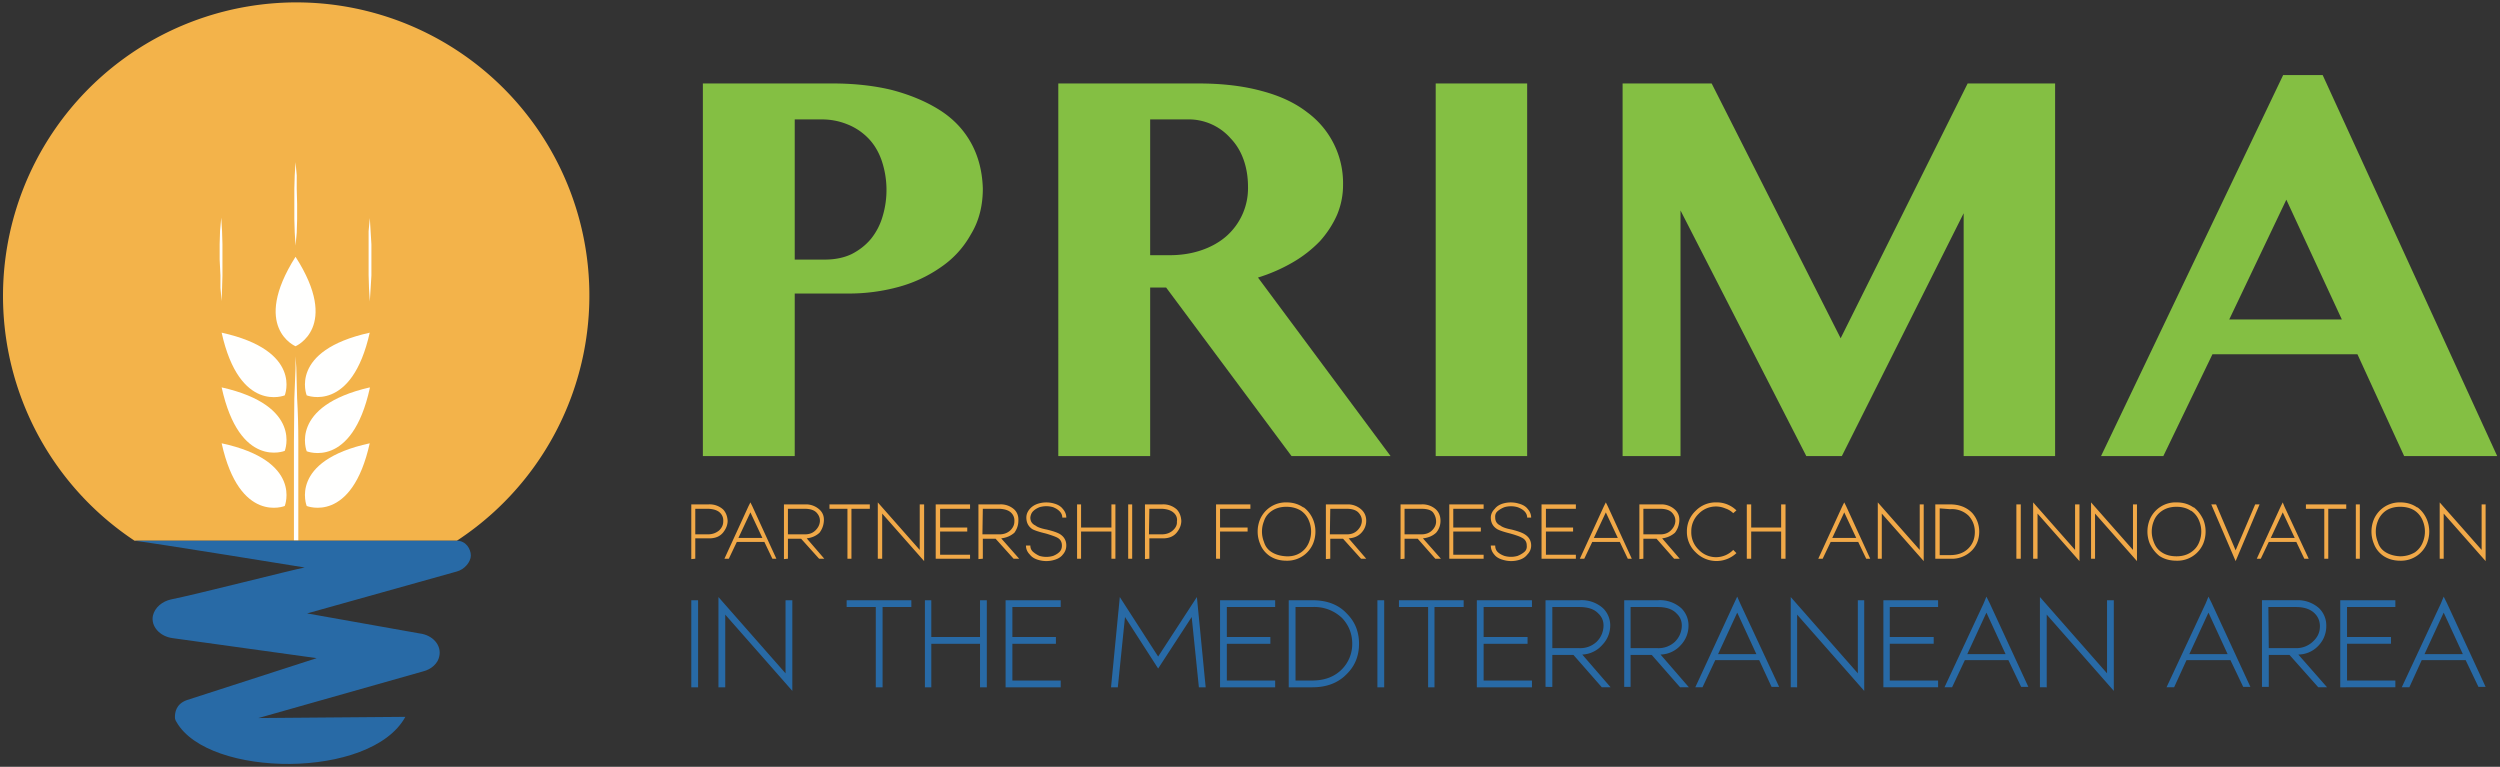 <?xml version="1.0" encoding="UTF-8"?>
<svg xmlns="http://www.w3.org/2000/svg" viewBox="0 0 626 192">
  <rect x="0" y="0" width="626" height="192" fill="#333333" stroke="none"/>
  <g fill="none" fill-rule="evenodd">
    <path fill="#84bf43" d="M176 20.9h32.5q8 0 14.7 1.6 6.9 1.8 12 5t7.9 8.2 3 11.5q0 6.6-3 11.5-2.8 5-7.5 8.2a34 34 0 0 1-10.8 5 47 47 0 0 1-12.3 1.6H199v40.7h-23zM199 65h7.5q3.9 0 6.8-1.4 2.9-1.5 4.8-3.8 2-2.5 2.9-5.6a23 23 0 0 0-.3-14.2q-1.2-3.3-3.4-5.5a15 15 0 0 0-5.2-3.4q-3-1.2-6.3-1.2H199zm66-44.1h35.1q9 0 15.9 1.9 6.8 1.8 11.3 5.3a22 22 0 0 1 9 18.2q0 3.9-1.5 7.5-1.6 3.6-4.3 6.6a31 31 0 0 1-6.8 5.3 42 42 0 0 1-8.7 3.8l33.2 44.7h-24.8L292 72h-4v42.2h-23zm23 43h4.9q4.2 0 7.8-1.2t6.2-3.4a16 16 0 0 0 5.6-12.5q0-3.7-1.1-6.8t-3.2-5.3a14 14 0 0 0-11-4.8H288zm71.5 50.3h22.9V20.9h-22.9zm46.8-93.3h22.3l32.3 63.8 31.8-63.8h21.9v93.3h-22.9V53.4l-30.5 60.8h-8.9l-31.5-61.5v61.5h-14.5zm175.3-2.1 43.7 95.4H602l-11.7-25.5H554l-12.3 25.5h-15.6l45.6-95.4zM558.2 80h28.2l-13.9-30z"></path>
    <path fill="#f1a948" d="M173.1 140v-13.7h4.3a5 5 0 0 1 3.7 1.3q1 1.1 1.1 2.8 0 1.5-1.1 2.9t-3.2 1.5h-3.8v5.1zm1-6.2h3.2q1.6 0 2.8-1 1-1 1-2.2.1-1.3-.8-2.2t-2.9-1h-3.3zm10.4 1.9-2 4.2h-1.1l6-13.1.5-1 .5 1 6 13.1h-1l-2-4.2zm6.4-1-3-6.4-3 6.4zm5.4 5.3v-13.7h5.3a5 5 0 0 1 3.6 1.3q1.2 1.1 1.1 2.8t-1.1 3q-1.3 1.2-3.2 1.4l4.4 5.1h-1.3l-4.5-5h-3.3v5zm1-6.2h4.3q1.6 0 2.6-1t1.1-2.2-.8-2.2-3-1h-4.2zm15.9-6.4v12.5h-1v-12.5h-4.5v-1.1h10.1v1.1zm6.6 12.5v-14.1l10.5 11.9v-11.4h1.1v14.2l-10.5-11.9v11.3zm23.1-12.5h-7.5v4.7h6.8v1h-6.8v5.8h7.5v1h-8.6v-13.6h8.6zM245 140v-13.7h5.3a5 5 0 0 1 3.7 1.3q1.1 1.1 1 2.8 0 1.6-1 3-1.4 1.2-3.3 1.4l4.5 5.1h-1.4l-4.5-5h-3.2v5zm1-6.2h4.3q1.6 0 2.7-1 1-1 1-2.2.1-1.3-.8-2.2t-2.9-1h-4.2zm12 2.8q0 1 .7 1.6t1.6 1a6 6 0 0 0 3.4 0q1-.4 1.6-1t.6-1.6q0-1.4-1.2-2-.8-.4-2.8-1-2.5-.6-3.4-1.1-1.5-1-1.5-2.9 0-1.2.9-2.2.8-.9 2.1-1.3a7 7 0 0 1 4 0q1.4.4 2.1 1.3.9 1 .9 2.2h-1q0-.9-.7-1.6-.6-.6-1.6-1a6 6 0 0 0-3.4 0q-1 .4-1.6 1t-.7 1.6q0 1.4 1.3 2 .7.6 2.8 1 2.5.6 3.4 1.2 1.5 1 1.5 2.8 0 1.3-.9 2.3-.7.9-2.1 1.3a7 7 0 0 1-4 0q-1.4-.4-2.1-1.3-1-1-1-2.3zm12.7-10.3v5.8h7.6v-5.8h1v13.6h-1v-6.8h-7.6v6.8h-1v-13.6zm11.8 13.6h1v-13.6h-1zm4.2.1v-13.7h4.3a5 5 0 0 1 3.7 1.3q1 1.1 1.1 2.8 0 1.5-1.1 2.9t-3.2 1.5h-3.7v5.1zm1-6.2h3.2q1.7 0 2.8-1t1-2.2q.2-1.3-.8-2.2t-2.9-1h-3.2zm25.4-6.4h-7.6v4.7h6.9v1h-6.9v6.8h-1v-13.6h8.6zm13.3-.4q1.6 1.2 2.4 3.1a8 8 0 0 1 0 6 7 7 0 0 1-2.4 3 7 7 0 0 1-4.3 1.3q-2.4 0-4.2-1.2-1.7-1.2-2.4-3.1a8 8 0 0 1 0-6 7 7 0 0 1 6.6-4.3q2.5 0 4.3 1.3m-.6.8q-1.6-1-3.7-1t-3.6 1-2 2.6a7 7 0 0 0 0 5.2q.5 1.7 2 2.6t3.6 1 3.7-1q1.4-1 2-2.6a7 7 0 0 0 0-5.2q-.6-1.6-2-2.6M332 140v-13.7h5.3a5 5 0 0 1 3.6 1.3q1.2 1.1 1.2 2.8t-1.2 3-3.2 1.4l4.4 5.1h-1.3l-4.5-5h-3.2v5zm1-6.2h4.3q1.6 0 2.6-1t1.1-2.2-.8-2.2-3-1h-4.1zm17.7 6.2v-13.7h5.2a5 5 0 0 1 3.7 1.3q1.1 1.1 1.1 2.8t-1.1 3q-1.3 1.2-3.3 1.4l4.5 5.1h-1.4l-4.4-5h-3.3v5zm1-6.2h4.2q1.7 0 2.7-1t1-2.2-.7-2.2-3-1h-4.2zm19.8-6.4h-7.6v4.7h6.9v1h-6.9v5.8h7.6v1h-8.6v-13.6h8.6zm2.9 9.2q0 1 .6 1.6t1.7 1a6 6 0 0 0 3.3 0q1-.4 1.7-1t.6-1.6q0-1.4-1.3-2-.7-.4-2.8-1-2.4-.6-3.3-1.1-1.6-1-1.6-2.9 0-1.2 1-2.2.7-.9 2-1.3a7 7 0 0 1 4 0q1.5.4 2.2 1.3.9 1 .9 2.2h-1q0-.9-.7-1.6-.6-.6-1.7-1a6 6 0 0 0-3.3 0q-1 .4-1.7 1t-.6 1.6q0 1.4 1.3 2 .7.6 2.8 1 2.4.6 3.3 1.2 1.6 1 1.6 2.8 0 1.3-1 2.3-.7.9-2 1.3a7 7 0 0 1-4 0q-1.5-.4-2.2-1.3-.9-1-.9-2.3zm20.2-9.2h-7.5v4.7h6.8v1h-6.8v5.8h7.5v1H386v-13.6h8.6zm4.1 8.3-2 4.2h-1.1l6-13.1.5-1 .5 1 6 13.1h-1l-2-4.2zm6.4-1-3-6.4-3 6.4zm5.4 5.3v-13.7h5.3a5 5 0 0 1 3.6 1.3q1.2 1.1 1.1 2.8t-1.1 3q-1.4 1.2-3.2 1.4l4.4 5.1h-1.4l-4.4-5h-3.3v5zm1-6.2h4.3q1.6 0 2.6-1t1.1-2.2-.8-2.2-3-1h-4.2zm20.5-6.5a6 6 0 0 0-6.7 1.4 6 6 0 0 0-1.8 4.4 6 6 0 0 0 1.8 4.5 6 6 0 0 0 8.7.1l.8.8a7.3 7.3 0 0 1-10.2-.2 7 7 0 0 1-2.2-5.2 7 7 0 0 1 2.2-5.2 7 7 0 0 1 5.2-2.1 7 7 0 0 1 5 2l-.8.7q-.8-.8-2-1.2m6.5-1v5.8h7.5v-5.8h1.1v13.6H446v-6.8h-7.5v6.8h-1.1v-13.6zm19.9 9.4-2 4.2h-1.1l6-13.1.5-1 .5 1 6 13.1h-1l-2-4.2zm6.4-1-3-6.4-3 6.4zm5.4 5.2v-14.1l10.5 11.9v-11.4h1v14.2l-10.5-11.9v11.3zm18.1-13.6q3.4 0 5.5 2.1a7 7 0 0 1 1.8 4.7q0 2.8-1.8 4.7a7 7 0 0 1-5.5 2.1h-3.7v-13.6zm-2.6 1V139h2.6q3 0 4.7-1.8 1.5-1.6 1.5-4 0-2.3-1.5-4a6 6 0 0 0-4.7-1.7zm19.2 12.6h1.1v-13.6h-1.1zm4.2 0v-14.1l10.5 11.9v-11.4h1.1v14.2l-10.5-11.9v11.3zm14.5 0v-14.1l10.5 11.9v-11.4h1v14.2l-10.5-11.9v11.3zm25.7-12.9q1.5 1.2 2.4 3.1a8 8 0 0 1 0 6 7 7 0 0 1-2.4 3 7 7 0 0 1-4.3 1.3q-2.5 0-4.3-1.2-1.5-1.2-2.4-3.1a8 8 0 0 1 0-6 7 7 0 0 1 6.7-4.3q2.5 0 4.3 1.3m-.7.8q-1.5-1-3.6-1t-3.6 1-2.1 2.6a7 7 0 0 0 0 5.2q.6 1.7 2 2.6 1.5 1 3.7 1 2.1 0 3.6-1t2.1-2.6a7 7 0 0 0 0-5.2q-.6-1.6-2-2.6m6.2-1.6 4.9 11.5 4.9-11.5h1.1l-6 14.2-6.1-14.2zm13.2 9.4-2 4.2h-1l6-13.1.5-1 .4 1 6.1 13.1H577l-2-4.2zm6.5-1-3-6.4-3 6.4zm8.4-7.3v12.5h-1v-12.5h-4.6v-1.1h10.1v1.1zm6.9 12.5h1v-13.6h-1zm15.4-12.9q1.6 1.2 2.4 3.1a8 8 0 0 1 0 6 7 7 0 0 1-2.4 3 7 7 0 0 1-4.3 1.3q-2.4 0-4.2-1.2-1.7-1.2-2.4-3.1a8 8 0 0 1 0-6 7 7 0 0 1 6.6-4.3q2.5 0 4.3 1.3m-.6.8q-1.5-1-3.7-1-2.1 0-3.6 1-1.4 1-2 2.6a7 7 0 0 0 0 5.2q.5 1.7 2 2.6t3.6 1q2 0 3.7-1 1.4-1 2-2.6a7 7 0 0 0 0-5.2q-.6-1.6-2-2.6m6.2 12v-14.1l10.5 11.9v-11.4h1v14.2l-10.5-11.9v11.3z"></path>
    <path fill="#286aa6" d="M173.1 172.1h1.7v-21.8h-1.7zm6.8 0v-22.6l16.8 19.1v-18.3h1.7V173l-16.8-19.1v18.2zM221 152v20.1h-1.7V152H212v-1.7h16.2v1.7zm12.2-1.7v9.2h12.2v-9.2h1.7v21.8h-1.7v-10.9h-12.2v10.9h-1.6v-21.8zm32.4 1.7h-12.1v7.5h10.9v1.7h-10.9v9.2h12.1v1.7h-13.8v-21.8h13.8zm12.6 20.1 2.2-22.6 9.6 14.9 9.7-14.9 2.2 22.6h-1.7l-1.8-17.6-8.4 12.9-8.3-12.9-1.8 17.6zm41.1-20.1h-12.1v7.5h10.9v1.7h-10.9v9.2h12.1v1.7h-13.8v-21.8h13.8zm9.3-1.7q5.6 0 8.7 3.4 3 3 3 7.5t-3 7.5q-3.2 3.4-8.7 3.4h-5.9v-21.8zm-4.2 1.7v18.4h4.2q4.7 0 7.5-2.9a9 9 0 0 0 2.5-6.3q0-3.7-2.5-6.4a10 10 0 0 0-7.5-2.8zm20.5 20.1h1.7v-21.8h-1.7zm14.3-20.1v20.1h-1.6V152h-7.3v-1.7h16.2v1.7zm24.4 0h-12.1v7.5h11v1.7h-11v9.2h12.1v1.7h-13.8v-21.8h13.8zm3.4 20v-21.7h8.5a8 8 0 0 1 5.9 2 6 6 0 0 1 1.8 4.5 7 7 0 0 1-2 4.7 7 7 0 0 1-5 2.4l7.1 8.2h-2.2L394 164h-5.3v8zm1.7-9.7h6.8a6 6 0 0 0 4.3-1.6q1.5-1.5 1.7-3.6t-1.3-3.5q-1.5-1.6-4.7-1.6h-6.8zm18 9.7v-21.7h8.4a8 8 0 0 1 5.9 2 6 6 0 0 1 1.8 4.5 7 7 0 0 1-1.9 4.7 7 7 0 0 1-5.1 2.4l7.1 8.2h-2.2l-7.1-8.1h-5.3v8zm1.6-9.7h6.8a6 6 0 0 0 4.3-1.6q1.5-1.5 1.7-3.6t-1.3-3.5q-1.5-1.6-4.7-1.6h-6.8zm21.2 3-3.2 6.8h-1.8l9.7-21 .8-1.7.7 1.6 9.8 21h-1.9l-3.1-6.7zm10.3-1.5-4.8-10.4-4.8 10.4zm8.6 8.3v-22.6l16.8 19.1v-18.3h1.6V173L450 153.9v18.2zm36.9-20.1h-12.1v7.5h11v1.7h-11v9.2h12.1v1.7h-13.7v-21.8h13.7zm6.7 13.3-3.2 6.8h-1.9l9.8-21 .7-1.7.8 1.6 9.7 21h-1.8l-3.2-6.7zm10.2-1.5-4.8-10.4-4.8 10.4zm8.6 8.3v-22.6l16.8 19.1v-18.3h1.7V173l-16.8-19.1v18.2zm36.7-6.8-3.1 6.8h-1.9l9.8-21 .7-1.7.8 1.6 9.7 21h-1.8l-3.2-6.7zm10.3-1.5-4.8-10.4-4.8 10.4zm8.6 8.2v-21.7h8.5a8 8 0 0 1 5.8 2 6 6 0 0 1 1.8 4.5 7 7 0 0 1-1.8 4.7 7 7 0 0 1-5.2 2.4l7.2 8.2h-2.2l-7.2-8.1h-5.2v8zm1.7-9.7h6.8a6 6 0 0 0 4.2-1.6q1.7-1.5 1.8-3.6t-1.3-3.5q-1.6-1.6-4.7-1.6H568zm31.7-10.3h-12.1v7.5h11v1.7h-11v9.2h12.1v1.7H586v-21.8h13.8zm6.6 13.3-3.1 6.8h-1.9l9.8-21 .7-1.7.8 1.6 9.7 21h-1.8l-3.2-6.7zm10.3-1.5-4.8-10.4-4.8 10.4z"></path>
    <path fill="#f3b34a" d="M74 .6a73.5 73.5 0 0 0-40.3 134.8h80.7A73.4 73.4 0 0 0 74 .6"></path>
    <path fill="#fffffe" d="M74 64.3C62.8 82 74 86.7 74 86.7s11.3-4.8 0-22.4m18.6 19C72.2 87.8 76.8 99 76.8 99s11.3 4.5 15.8-15.8"></path>
    <path fill="#fffffe" d="M92.6 97c-20.4 4.7-15.8 16-15.8 16s11.3 4.6 15.8-15.8"></path>
    <path fill="#fffffe" d="M92.6 111c-20.4 4.4-15.8 15.7-15.8 15.7s11.3 4.6 15.8-15.8M55.5 83.3C75.9 87.8 71.3 99 71.3 99S60 103.6 55.5 83.3"></path>
    <path fill="#fffffe" d="M55.5 97c20.4 4.6 15.8 15.9 15.8 15.9S60 117.5 55.5 97"></path>
    <path fill="#fffffe" d="M55.5 111c20.4 4.4 15.8 15.7 15.8 15.7S60 131.3 55.5 111M74 61.5l-.2-3.3-.1-3.3v-7.7l.1-3.3.2-3.3.3 3.3v3.3l.1 3.8v4l-.1 3.3zm18.6 14-.2-3.3-.1-3.3v-11l.3-3.3.2 3.3.2 3.3V69l-.2 3.3zm-37.1-.1-.3-3.3V69l-.2-4v-3.9l.1-3.3.3-3.3.2 3.3.1 3.3V69l-.1 3.3zm19.2 59.9v-24.6q0-6-.3-10.9l-.2-7.7-.2-2.9v3l-.3 7.6-.1 10.9v24.6z"></path>
    <path fill="#286aa6" d="M114.4 135.4H33.7c3.8.4 42.6 6.7 42.6 6.7-2.8.5-27.4 6.8-33.5 8-2.2.5-4 2-4.5 4-.6 2.7 1.7 5.3 5 5.7l36 5-32.5 10.5c-2.8 1-3 3.2-3 4.3q0 .6.4 1.2c8 14 48.7 14.4 57.3-1.3l-36.8.3 41.3-11.7c2-.5 3.7-2 4-3.8.6-2.7-1.6-5.3-5-5.7l-28.1-5 37.5-10.5c1.9-.5 3.5-2.4 3.5-4s-1.2-3.7-3.5-3.7"></path>
  </g>
</svg>
